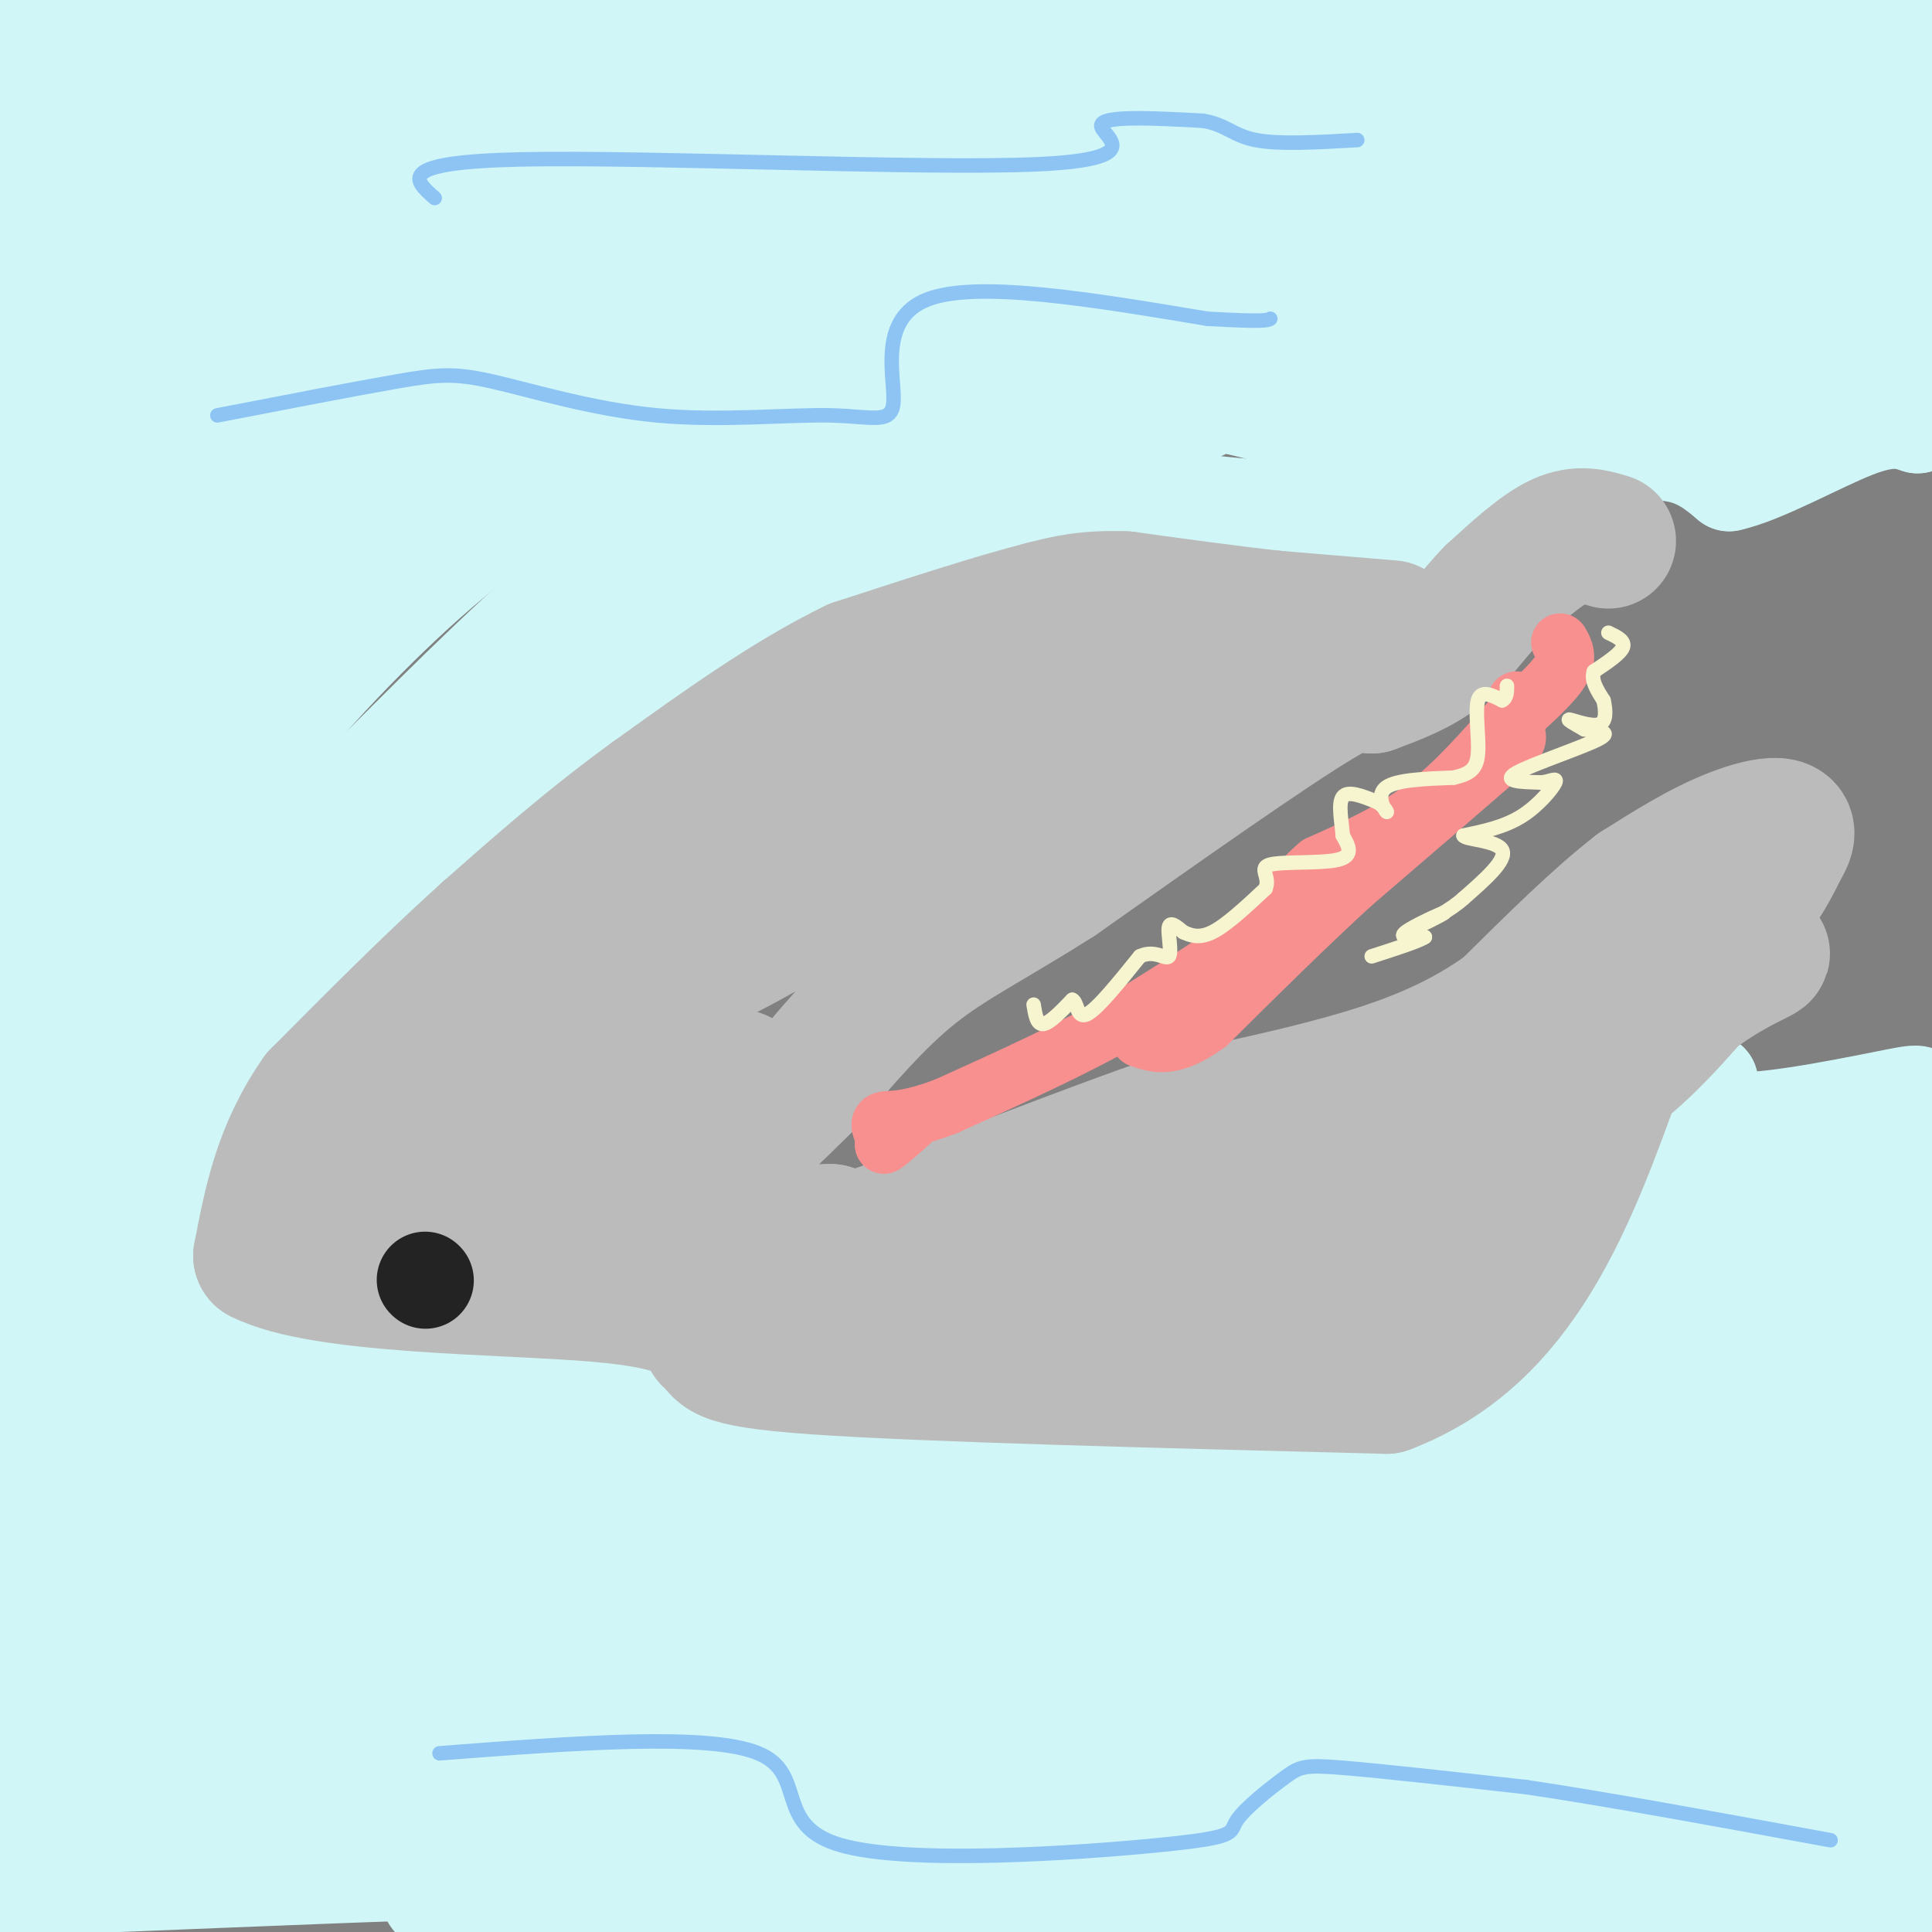 <svg viewBox='0 0 400 400' version='1.1' xmlns='http://www.w3.org/2000/svg' xmlns:xlink='http://www.w3.org/1999/xlink'><rect x="0" y="0" width="400" height="400" fill="#808080" stroke="none"/><g fill='none' stroke='#D0F6F7' stroke-width='20' stroke-linecap='round' stroke-linejoin='round'><path d='M10,17c-1.556,4.467 -3.111,8.933 0,29c3.111,20.067 10.889,55.733 14,74c3.111,18.267 1.556,19.133 0,20'/><path d='M24,140c0.133,-23.867 0.467,-93.533 0,-109c-0.467,-15.467 -1.733,23.267 -3,62'/><path d='M21,93c3.732,-8.345 14.564,-60.209 12,-69c-2.564,-8.791 -18.522,25.489 -5,31c13.522,5.511 56.525,-17.747 105,-32c48.475,-14.253 102.421,-19.501 91,-16c-11.421,3.501 -88.211,15.750 -165,28'/><path d='M59,35c-48.851,7.182 -88.478,11.136 -22,4c66.478,-7.136 239.061,-25.361 230,-22c-9.061,3.361 -199.768,28.310 -250,36c-50.232,7.690 40.010,-1.877 118,-13c77.990,-11.123 143.728,-23.802 147,-26c3.272,-2.198 -55.922,6.086 -103,10c-47.078,3.914 -82.039,3.457 -117,3'/><path d='M62,27c-34.925,1.789 -63.736,4.760 -57,6c6.736,1.240 49.021,0.748 88,-2c38.979,-2.748 74.654,-7.750 114,-11c39.346,-3.250 82.363,-4.746 86,-2c3.637,2.746 -32.104,9.735 -59,15c-26.896,5.265 -44.945,8.805 -89,15c-44.055,6.195 -114.114,15.044 -116,14c-1.886,-1.044 64.402,-11.981 140,-21c75.598,-9.019 160.507,-16.121 174,-15c13.493,1.121 -44.431,10.463 -96,17c-51.569,6.537 -96.785,10.268 -142,14'/><path d='M105,57c-39.275,4.144 -66.461,7.503 -31,3c35.461,-4.503 133.571,-16.867 185,-22c51.429,-5.133 56.177,-3.036 52,-1c-4.177,2.036 -17.278,4.010 -22,11c-4.722,6.990 -1.063,18.997 -4,25c-2.937,6.003 -12.468,6.001 -22,6'/><path d='M263,79c-9.667,3.833 -22.833,10.417 -36,17'/><path d='M227,96c-13.167,5.500 -28.083,10.750 -43,16'/><path d='M184,112c-12.956,5.333 -23.844,10.667 -32,16c-8.156,5.333 -13.578,10.667 -19,16'/><path d='M133,144c-9.167,6.500 -22.583,14.750 -36,23'/><path d='M97,167c-10.178,6.778 -17.622,12.222 -22,17c-4.378,4.778 -5.689,8.889 -7,13'/><path d='M68,197c-5.000,8.667 -14.000,23.833 -23,39'/><path d='M45,236c-4.956,10.067 -5.844,15.733 -5,21c0.844,5.267 3.422,10.133 6,15'/><path d='M46,272c10.833,5.667 34.917,12.333 59,19'/><path d='M105,291c14.689,6.644 21.911,13.756 33,17c11.089,3.244 26.044,2.622 41,2'/><path d='M179,310c43.222,0.933 130.778,2.267 175,0c44.222,-2.267 45.111,-8.133 46,-14'/><path d='M399,294c-1.250,1.750 -2.500,3.500 -3,-6c-0.500,-9.500 -0.250,-30.250 0,-51'/><path d='M396,237c1.214,-10.548 4.250,-11.417 -3,-10c-7.250,1.417 -24.786,5.119 -33,5c-8.214,-0.119 -7.107,-4.060 -6,-8'/><path d='M354,224c-3.333,3.333 -8.667,15.667 -14,28'/><path d='M340,252c-8.500,11.833 -22.750,27.417 -37,43'/><path d='M303,295c-7.978,8.911 -9.422,9.689 -14,10c-4.578,0.311 -12.289,0.156 -20,0'/><path d='M269,305c-12.667,-1.000 -34.333,-3.500 -56,-6'/><path d='M213,299c-14.089,-2.267 -21.311,-4.933 -29,-6c-7.689,-1.067 -15.844,-0.533 -24,0'/><path d='M160,293c-17.000,-2.167 -47.500,-7.583 -78,-13'/><path d='M82,280c-16.222,-1.978 -17.778,-0.422 -19,1c-1.222,1.422 -2.111,2.711 -3,4'/><path d='M217,99c0.000,0.000 31.000,5.000 31,5'/><path d='M248,104c13.500,1.500 31.750,2.750 50,4'/><path d='M298,108c10.133,0.622 10.467,0.178 14,-2c3.533,-2.178 10.267,-6.089 17,-10'/><path d='M329,96c6.156,-2.267 13.044,-2.933 18,-2c4.956,0.933 7.978,3.467 11,6'/><path d='M358,100c6.911,-1.467 18.689,-8.133 26,-11c7.311,-2.867 10.156,-1.933 13,-1'/><path d='M397,88c2.500,-10.000 2.250,-34.500 2,-59'/><path d='M399,29c-0.369,-12.083 -2.292,-12.792 -3,-16c-0.708,-3.208 -0.202,-8.917 -7,-11c-6.798,-2.083 -20.899,-0.542 -35,1'/><path d='M354,3c-14.619,2.369 -33.667,7.792 -49,18c-15.333,10.208 -26.952,25.202 -35,32c-8.048,6.798 -12.524,5.399 -17,4'/></g>
<g fill='none' stroke='#D0F6F7' stroke-width='28' stroke-linecap='round' stroke-linejoin='round'><path d='M387,269c0.000,0.000 -3.000,-2.000 -3,-2'/><path d='M363,250c0.000,0.000 0.100,0.100 0.1,0.1'/><path d='M363,248c0.000,0.000 1.000,0.000 1,0'/><path d='M368,245c6.133,0.178 12.267,0.356 13,0c0.733,-0.356 -3.933,-1.244 -8,1c-4.067,2.244 -7.533,7.622 -11,13'/><path d='M362,259c-6.500,7.333 -17.250,19.167 -28,31'/><path d='M334,290c-6.768,8.280 -9.689,13.478 -13,18c-3.311,4.522 -7.011,8.366 -2,9c5.011,0.634 18.735,-1.944 26,-4c7.265,-2.056 8.071,-3.592 12,-10c3.929,-6.408 10.980,-17.688 14,-21c3.020,-3.312 2.010,1.344 1,6'/><path d='M372,288c-0.614,9.920 -2.649,31.721 -1,39c1.649,7.279 6.982,0.037 13,-16c6.018,-16.037 12.719,-40.868 9,-32c-3.719,8.868 -17.860,51.434 -32,94'/><path d='M361,373c-4.080,1.088 1.721,-43.193 0,-41c-1.721,2.193 -10.963,50.860 -7,60c3.963,9.140 21.132,-21.246 31,-39c9.868,-17.754 12.434,-22.877 15,-28'/><path d='M399,328c-4.080,8.046 -8.159,16.093 -10,30c-1.841,13.907 -1.442,33.676 -4,35c-2.558,1.324 -8.073,-15.797 -12,-23c-3.927,-7.203 -6.265,-4.486 -14,-1c-7.735,3.486 -20.868,7.743 -34,12'/><path d='M325,381c-7.561,4.075 -9.464,8.262 -1,3c8.464,-5.262 27.295,-19.973 37,-28c9.705,-8.027 10.284,-9.372 10,-12c-0.284,-2.628 -1.433,-6.541 5,-13c6.433,-6.459 20.446,-15.463 -2,-3c-22.446,12.463 -81.351,46.394 -88,54c-6.649,7.606 38.957,-11.113 57,-20c18.043,-8.887 8.521,-7.944 -1,-7'/><path d='M342,355c-2.988,-1.745 -9.957,-2.609 -16,-3c-6.043,-0.391 -11.160,-0.311 -21,4c-9.840,4.311 -24.402,12.852 -33,19c-8.598,6.148 -11.232,9.904 -10,12c1.232,2.096 6.331,2.533 13,2c6.669,-0.533 14.909,-2.035 29,-6c14.091,-3.965 34.032,-10.392 41,-15c6.968,-4.608 0.961,-7.398 -2,-10c-2.961,-2.602 -2.878,-5.017 -7,-7c-4.122,-1.983 -12.450,-3.534 -22,-4c-9.550,-0.466 -20.323,0.153 -28,2c-7.677,1.847 -12.259,4.920 -13,7c-0.741,2.080 2.360,3.166 21,1c18.640,-2.166 52.820,-7.583 87,-13'/><path d='M381,344c-5.967,-0.986 -64.384,3.047 -83,3c-18.616,-0.047 2.570,-4.176 24,-8c21.430,-3.824 43.105,-7.345 57,-10c13.895,-2.655 20.010,-4.446 -8,-1c-28.010,3.446 -90.146,12.127 -104,14c-13.854,1.873 20.573,-3.064 55,-8'/><path d='M322,334c15.037,-1.643 25.130,-1.750 4,0c-21.130,1.750 -73.482,5.356 -77,5c-3.518,-0.356 41.799,-4.673 64,-7c22.201,-2.327 21.285,-2.665 -5,0c-26.285,2.665 -77.939,8.333 -84,9c-6.061,0.667 33.469,-3.666 73,-8'/><path d='M297,333c-25.083,-0.593 -124.289,1.924 -145,0c-20.711,-1.924 37.075,-8.289 67,-11c29.925,-2.711 31.990,-1.768 49,-3c17.010,-1.232 48.964,-4.639 15,0c-33.964,4.639 -133.847,17.326 -170,22c-36.153,4.674 -8.577,1.337 19,-2'/><path d='M132,339c13.419,-1.433 37.467,-4.015 36,-3c-1.467,1.015 -28.448,5.625 -60,9c-31.552,3.375 -67.674,5.513 -77,4c-9.326,-1.513 8.143,-6.677 25,-10c16.857,-3.323 33.102,-4.807 23,-3c-10.102,1.807 -46.551,6.903 -83,12'/><path d='M9,342c20.235,-2.188 40.469,-4.376 43,-1c2.531,3.376 -12.642,12.316 -17,16c-4.358,3.684 2.097,2.111 7,1c4.903,-1.111 8.252,-1.762 0,3c-8.252,4.762 -28.106,14.936 -27,15c1.106,0.064 23.173,-9.982 31,-14c7.827,-4.018 1.413,-2.009 -5,0'/><path d='M41,362c-4.867,0.578 -14.533,2.022 -23,5c-8.467,2.978 -15.733,7.489 -23,12'/><path d='M3,382c11.827,-2.161 23.655,-4.321 26,-4c2.345,0.321 -4.792,3.125 -13,5c-8.208,1.875 -17.488,2.821 8,0c25.488,-2.821 85.744,-9.411 146,-16'/><path d='M170,367c44.798,-4.935 83.793,-9.274 57,-6c-26.793,3.274 -119.376,14.159 -123,16c-3.624,1.841 81.709,-5.362 145,-10c63.291,-4.638 104.540,-6.710 71,0c-33.540,6.710 -141.869,22.203 -184,28c-42.131,5.797 -18.066,1.899 6,-2'/><path d='M142,393c-1.174,-0.944 -7.108,-2.305 22,-3c29.108,-0.695 93.260,-0.726 132,0c38.740,0.726 52.069,2.207 54,4c1.931,1.793 -7.534,3.896 -17,6'/><path d='M263,398c24.156,-3.111 48.311,-6.222 65,-6c16.689,0.222 25.911,3.778 35,5c9.089,1.222 18.044,0.111 27,-1'/><path d='M390,396c13.488,-1.625 33.708,-5.188 -1,-6c-34.708,-0.812 -124.344,1.128 -158,1c-33.656,-0.128 -11.330,-2.322 -1,-4c10.330,-1.678 8.665,-2.839 7,-4'/><path d='M237,383c-19.138,0.519 -70.482,3.816 -93,4c-22.518,0.184 -16.211,-2.744 24,-9c40.211,-6.256 114.326,-15.838 107,-19c-7.326,-3.162 -96.093,0.097 -123,-1c-26.907,-1.097 8.047,-6.548 43,-12'/><path d='M195,346c-6.273,0.089 -43.455,6.313 -82,10c-38.545,3.687 -78.455,4.839 -69,3c9.455,-1.839 68.273,-6.668 69,-4c0.727,2.668 -56.636,12.834 -114,23'/><path d='M0,387c61.167,-2.500 122.333,-5.000 143,-5c20.667,0.000 0.833,2.500 -19,5'/><path d='M124,387c-15.774,2.012 -45.708,4.542 -24,4c21.708,-0.542 95.060,-4.155 114,-5c18.940,-0.845 -16.530,1.077 -52,3'/><path d='M162,389c-17.735,-1.815 -36.073,-7.851 -45,-9c-8.927,-1.149 -8.444,2.589 -11,-7c-2.556,-9.589 -8.150,-32.505 -2,-43c6.150,-10.495 24.043,-8.570 30,-5c5.957,3.570 -0.021,8.785 -6,14'/><path d='M128,339c-0.093,-3.161 2.674,-18.062 4,-25c1.326,-6.938 1.211,-5.911 -4,-2c-5.211,3.911 -15.518,10.707 -24,7c-8.482,-3.707 -15.138,-17.916 -18,-23c-2.862,-5.084 -1.931,-1.042 -1,3'/><path d='M85,299c-0.170,4.952 -0.095,15.832 -9,15c-8.905,-0.832 -26.789,-13.378 -35,-18c-8.211,-4.622 -6.749,-1.321 -9,4c-2.251,5.321 -8.215,12.663 -12,13c-3.785,0.337 -5.393,-6.332 -7,-13'/><path d='M13,300c-3.393,-4.488 -8.375,-9.208 -10,-15c-1.625,-5.792 0.107,-12.655 0,-11c-0.107,1.655 -2.054,11.827 -4,22'/><path d='M1,303c3.202,-16.607 6.405,-33.214 7,-25c0.595,8.214 -1.417,41.250 0,42c1.417,0.750 6.262,-30.786 7,-38c0.738,-7.214 -2.631,9.893 -6,27'/><path d='M9,309c-5.047,15.226 -14.665,39.790 -8,42c6.665,2.210 29.611,-17.933 39,-33c9.389,-15.067 5.220,-25.056 6,-21c0.780,4.056 6.509,22.159 10,31c3.491,8.841 4.746,8.421 6,8'/><path d='M62,336c3.767,-0.116 10.183,-4.404 14,-12c3.817,-7.596 5.034,-18.498 6,-18c0.966,0.498 1.679,12.396 8,18c6.321,5.604 18.249,4.913 26,2c7.751,-2.913 11.325,-8.049 12,-12c0.675,-3.951 -1.549,-6.718 -1,-8c0.549,-1.282 3.871,-1.081 -5,-3c-8.871,-1.919 -29.936,-5.960 -51,-10'/><path d='M71,293c-12.786,-4.738 -19.250,-11.583 -26,-14c-6.750,-2.417 -13.786,-0.405 -22,-2c-8.214,-1.595 -17.607,-6.798 -27,-12'/><path d='M0,235c5.711,2.461 11.423,4.922 14,5c2.577,0.078 2.021,-2.226 4,-6c1.979,-3.774 6.494,-9.016 9,-22c2.506,-12.984 3.002,-33.710 6,-50c2.998,-16.290 8.499,-28.145 14,-40'/><path d='M47,122c4.484,-12.822 8.693,-24.878 2,-6c-6.693,18.878 -24.289,68.689 -34,105c-9.711,36.311 -11.538,59.122 -10,65c1.538,5.878 6.439,-5.178 9,-20c2.561,-14.822 2.780,-33.411 3,-52'/><path d='M17,214c-1.029,12.073 -5.102,68.254 0,69c5.102,0.746 19.378,-53.944 24,-82c4.622,-28.056 -0.409,-29.476 5,-39c5.409,-9.524 21.260,-27.150 35,-40c13.740,-12.850 25.370,-20.925 37,-29'/><path d='M118,93c10.583,-7.381 18.542,-11.333 27,-16c8.458,-4.667 17.417,-10.048 34,-12c16.583,-1.952 40.792,-0.476 65,1'/><path d='M244,66c-0.952,3.798 -35.833,12.792 -61,22c-25.167,9.208 -40.619,18.631 -56,31c-15.381,12.369 -30.690,27.685 -46,43'/><path d='M81,162c-13.583,12.857 -24.542,23.500 -28,28c-3.458,4.500 0.583,2.857 4,0c3.417,-2.857 6.208,-6.929 9,-11'/><path d='M66,179c1.833,-1.500 1.917,0.250 2,2'/><path d='M68,181c1.244,0.844 3.356,1.956 6,1c2.644,-0.956 5.822,-3.978 9,-7'/><path d='M83,175c5.667,-3.000 15.333,-7.000 22,-11c6.667,-4.000 10.333,-8.000 14,-12'/><path d='M119,152c4.167,-4.500 7.583,-9.750 11,-15'/><path d='M130,137c3.167,-3.000 5.583,-3.000 8,-3'/><path d='M138,134c8.500,-2.833 25.750,-8.417 43,-14'/><path d='M181,120c11.500,-4.500 18.750,-8.750 26,-13'/><path d='M207,107c8.167,-3.833 15.583,-6.917 23,-10'/><path d='M63,24c44.222,-2.756 88.444,-5.511 67,2c-21.444,7.511 -108.556,25.289 -113,28c-4.444,2.711 73.778,-9.644 152,-22'/><path d='M169,32c17.667,-1.296 -14.164,6.465 -29,12c-14.836,5.535 -12.676,8.845 -14,12c-1.324,3.155 -6.132,6.154 -10,15c-3.868,8.846 -6.794,23.540 -8,30c-1.206,6.460 -0.690,4.686 5,1c5.690,-3.686 16.554,-9.285 25,-14c8.446,-4.715 14.473,-8.545 6,-11c-8.473,-2.455 -31.446,-3.534 -48,-2c-16.554,1.534 -26.688,5.682 -39,14c-12.312,8.318 -26.804,20.805 -24,20c2.804,-0.805 22.902,-14.903 43,-29'/><path d='M76,80c14.756,-11.323 30.147,-25.129 31,-21c0.853,4.129 -12.832,26.193 -20,41c-7.168,14.807 -7.820,22.357 -5,19c2.820,-3.357 9.113,-17.620 12,-27c2.887,-9.380 2.367,-13.875 2,-17c-0.367,-3.125 -0.582,-4.879 -1,-7c-0.418,-2.121 -1.040,-4.610 -7,-6c-5.960,-1.390 -17.258,-1.682 -23,-2c-5.742,-0.318 -5.926,-0.662 -13,6c-7.074,6.662 -21.037,20.331 -35,34'/><path d='M17,100c-6.299,3.328 -4.547,-5.351 -1,-23c3.547,-17.649 8.889,-44.267 6,-44c-2.889,0.267 -14.009,27.418 -19,41c-4.991,13.582 -3.855,13.595 -3,19c0.855,5.405 1.427,16.203 2,27'/><path d='M2,120c1.000,22.167 2.500,64.083 4,106'/><path d='M6,226c10.526,-0.925 34.842,-56.238 50,-90c15.158,-33.762 21.158,-45.974 18,-46c-3.158,-0.026 -15.474,12.136 -24,24c-8.526,11.864 -13.263,23.432 -18,35'/><path d='M32,149c-4.607,10.357 -7.125,18.750 -8,12c-0.875,-6.750 -0.107,-28.643 -1,-33c-0.893,-4.357 -3.446,8.821 -6,22'/><path d='M17,150c-1.000,3.667 -0.500,1.833 0,0'/><path d='M6,3c12.600,-0.244 25.200,-0.489 31,0c5.800,0.489 4.800,1.711 0,3c-4.800,1.289 -13.400,2.644 -22,4'/><path d='M15,10c20.667,0.667 83.333,0.333 146,0'/><path d='M161,10c29.644,-1.733 30.756,-6.067 47,-7c16.244,-0.933 47.622,1.533 79,4'/><path d='M287,7c36.289,-1.511 87.511,-7.289 108,-4c20.489,3.289 10.244,15.644 0,28'/><path d='M395,31c-1.404,14.469 -4.912,36.641 -7,29c-2.088,-7.641 -2.754,-45.096 -3,-51c-0.246,-5.904 -0.070,19.742 -1,34c-0.930,14.258 -2.965,17.129 -5,20'/><path d='M379,63c-1.520,11.129 -2.820,28.952 -3,16c-0.180,-12.952 0.759,-56.679 -5,-56c-5.759,0.679 -18.217,45.766 -23,60c-4.783,14.234 -1.892,-2.383 1,-19'/><path d='M349,64c1.298,-16.845 4.042,-49.458 0,-43c-4.042,6.458 -14.869,51.988 -16,62c-1.131,10.012 7.435,-15.494 16,-41'/><path d='M349,42c-4.202,2.524 -22.708,29.333 -39,40c-16.292,10.667 -30.369,5.190 -40,2c-9.631,-3.190 -14.815,-4.095 -20,-5'/><path d='M250,79c-5.450,-0.892 -9.075,-0.622 1,-4c10.075,-3.378 33.849,-10.405 46,-13c12.151,-2.595 12.680,-0.757 12,0c-0.680,0.757 -2.568,0.435 -2,-2c0.568,-2.435 3.591,-6.981 8,-10c4.409,-3.019 10.205,-4.509 16,-6'/><path d='M331,44c3.911,5.644 5.689,22.756 8,31c2.311,8.244 5.156,7.622 8,7'/><path d='M347,82c2.333,2.667 4.167,5.833 6,9'/><path d='M353,91c1.333,1.500 1.667,0.750 2,0'/></g>
<g fill='none' stroke='#BBBBBB' stroke-width='28' stroke-linecap='round' stroke-linejoin='round'><path d='M333,112c-3.000,-0.917 -6.000,-1.833 -10,0c-4.000,1.833 -9.000,6.417 -14,11'/><path d='M309,123c-4.000,4.067 -7.000,8.733 -11,12c-4.000,3.267 -9.000,5.133 -14,7'/><path d='M284,142c-2.222,0.111 -0.778,-3.111 -11,3c-10.222,6.111 -32.111,21.556 -54,37'/><path d='M219,182c-14.089,8.956 -22.311,12.844 -30,19c-7.689,6.156 -14.844,14.578 -22,23'/><path d='M167,224c-7.000,7.000 -13.500,13.000 -20,19'/><path d='M152,257c4.244,1.844 8.489,3.689 16,5c7.511,1.311 18.289,2.089 30,0c11.711,-2.089 24.356,-7.044 37,-12'/><path d='M235,250c23.333,-9.500 63.167,-27.250 103,-45'/><path d='M338,205c22.333,-12.500 26.667,-21.250 31,-30'/><path d='M369,175c3.489,-5.600 -3.289,-4.600 -10,-2c-6.711,2.600 -13.356,6.800 -20,11'/><path d='M339,184c-7.833,6.000 -17.417,15.500 -27,25'/><path d='M312,209c-9.178,6.600 -18.622,10.600 -30,14c-11.378,3.400 -24.689,6.200 -38,9'/><path d='M244,232c-19.244,6.511 -48.356,18.289 -62,23c-13.644,4.711 -11.822,2.356 -10,0'/><path d='M172,255c-1.833,0.000 -1.417,0.000 -1,0'/><path d='M288,130c0.000,0.000 -24.000,-2.000 -24,-2'/><path d='M264,128c-9.167,-1.000 -20.083,-2.500 -31,-4'/><path d='M233,124c-8.000,-0.333 -12.500,0.833 -17,2'/><path d='M216,126c-9.333,2.333 -24.167,7.167 -39,12'/><path d='M177,138c-13.500,6.500 -27.750,16.750 -42,27'/><path d='M135,165c-12.667,9.167 -23.333,18.583 -34,28'/><path d='M101,193c-11.500,10.333 -23.250,22.167 -35,34'/><path d='M66,227c-7.833,11.167 -9.917,22.083 -12,33'/><path d='M54,260c12.667,6.511 50.333,6.289 70,8c19.667,1.711 21.333,5.356 23,9'/><path d='M147,277c3.222,2.556 -0.222,4.444 22,6c22.222,1.556 70.111,2.778 118,4'/><path d='M287,287c27.667,-10.500 37.833,-38.750 48,-67'/><path d='M335,220c14.267,-15.400 25.933,-20.400 29,-22c3.067,-1.600 -2.467,0.200 -8,2'/><path d='M356,200c-4.934,4.897 -13.270,16.138 -23,23c-9.730,6.862 -20.856,9.344 -32,17c-11.144,7.656 -22.308,20.484 -26,26c-3.692,5.516 0.088,3.719 3,2c2.912,-1.719 4.956,-3.359 7,-5'/><path d='M285,263c8.107,-7.131 24.875,-22.458 25,-23c0.125,-0.542 -16.393,13.702 -30,20c-13.607,6.298 -24.304,4.649 -35,3'/><path d='M245,263c-18.600,1.133 -47.600,2.467 -63,2c-15.400,-0.467 -17.200,-2.733 -19,-5'/><path d='M163,260c-8.167,-2.262 -19.083,-5.417 -27,-6c-7.917,-0.583 -12.833,1.405 -21,0c-8.167,-1.405 -19.583,-6.202 -31,-11'/><path d='M84,243c-5.520,-2.417 -3.819,-2.960 -2,-5c1.819,-2.040 3.756,-5.578 5,-9c1.244,-3.422 1.797,-6.729 11,-11c9.203,-4.271 27.058,-9.506 42,-16c14.942,-6.494 26.971,-14.247 39,-22'/><path d='M179,180c13.000,-8.622 26.000,-19.178 39,-27c13.000,-7.822 26.000,-12.911 39,-18'/><path d='M257,135c-18.244,3.511 -83.356,21.289 -113,35c-29.644,13.711 -23.822,23.356 -18,33'/><path d='M126,203c-9.155,16.286 -23.042,40.500 -26,49c-2.958,8.500 5.012,1.286 12,-8c6.988,-9.286 12.994,-20.643 19,-32'/><path d='M131,212c1.444,3.600 -4.444,28.600 -2,34c2.444,5.400 13.222,-8.800 24,-23'/></g>
<g fill='none' stroke='#F99090' stroke-width='12' stroke-linecap='round' stroke-linejoin='round'><path d='M323,133c0.917,1.583 1.833,3.167 0,6c-1.833,2.833 -6.417,6.917 -11,11'/><path d='M312,150c-4.511,4.956 -10.289,11.844 -17,17c-6.711,5.156 -14.356,8.578 -22,12'/><path d='M273,179c-4.844,3.911 -5.956,7.689 -12,13c-6.044,5.311 -17.022,12.156 -28,19'/><path d='M233,211c-10.833,6.167 -23.917,12.083 -37,18'/><path d='M196,229c-8.644,3.333 -11.756,2.667 -13,3c-1.244,0.333 -0.622,1.667 0,3'/><path d='M183,235c0.000,0.833 0.000,1.417 0,2'/><path d='M183,237c1.167,-0.667 4.083,-3.333 7,-6'/><path d='M314,145c-0.089,2.844 -0.178,5.689 0,7c0.178,1.311 0.622,1.089 -5,6c-5.622,4.911 -17.311,14.956 -29,25'/><path d='M280,183c-9.833,9.000 -19.917,19.000 -30,29'/><path d='M250,212c-7.333,5.333 -10.667,4.167 -14,3'/></g>
<g fill='none' stroke='#F7F5D0' stroke-width='3' stroke-linecap='round' stroke-linejoin='round'><path d='M214,208c0.333,2.083 0.667,4.167 2,4c1.333,-0.167 3.667,-2.583 6,-5'/><path d='M222,207c1.111,0.422 0.889,3.978 3,3c2.111,-0.978 6.556,-6.489 11,-12'/><path d='M236,198c3.095,-1.488 5.333,0.792 6,0c0.667,-0.792 -0.238,-4.655 0,-6c0.238,-1.345 1.619,-0.173 3,1'/><path d='M245,193c1.311,0.556 3.089,1.444 6,0c2.911,-1.444 6.956,-5.222 11,-9'/><path d='M262,184c1.107,-2.524 -1.625,-4.333 1,-5c2.625,-0.667 10.607,-0.190 14,-1c3.393,-0.810 2.196,-2.905 1,-5'/><path d='M278,173c-0.156,-2.600 -1.044,-6.600 0,-8c1.044,-1.400 4.022,-0.200 7,1'/><path d='M285,166c1.702,0.881 2.458,2.583 2,2c-0.458,-0.583 -2.131,-3.452 0,-5c2.131,-1.548 8.065,-1.774 14,-2'/><path d='M301,161c3.357,-0.786 4.750,-1.750 5,-5c0.250,-3.250 -0.643,-8.786 0,-11c0.643,-2.214 2.821,-1.107 5,0'/><path d='M311,145c1.000,-0.500 1.000,-1.750 1,-3'/><path d='M333,131c1.750,0.833 3.500,1.667 3,3c-0.500,1.333 -3.250,3.167 -6,5'/><path d='M330,139c-0.667,1.833 0.667,3.917 2,6'/><path d='M332,145c0.476,2.143 0.667,4.500 -1,5c-1.667,0.500 -5.190,-0.857 -6,-1c-0.810,-0.143 1.095,0.929 3,2'/><path d='M328,151c2.214,0.369 6.250,0.292 3,2c-3.250,1.708 -13.786,5.202 -17,7c-3.214,1.798 0.893,1.899 5,2'/><path d='M319,162c1.726,-0.060 3.542,-1.208 3,0c-0.542,1.208 -3.440,4.774 -7,7c-3.560,2.226 -7.780,3.113 -12,4'/><path d='M303,173c0.267,0.844 6.933,0.956 8,3c1.067,2.044 -3.467,6.022 -8,10'/><path d='M303,186c-3.000,2.667 -6.500,4.333 -10,6'/><path d='M293,192c0.333,0.024 6.167,-2.917 6,-3c-0.167,-0.083 -6.333,2.690 -8,4c-1.667,1.310 1.167,1.155 4,1'/><path d='M295,194c-1.167,0.833 -6.083,2.417 -11,4'/></g>
<g fill='none' stroke='#232323' stroke-width='20' stroke-linecap='round' stroke-linejoin='round'><path d='M88,265c0.000,0.000 0.100,0.100 0.1,0.1'/></g>
<g fill='none' stroke='#8DC4F4' stroke-width='3' stroke-linecap='round' stroke-linejoin='round'><path d='M90,41c-4.232,-3.726 -8.464,-7.452 18,-8c26.464,-0.548 83.625,2.083 107,1c23.375,-1.083 12.964,-5.881 13,-8c0.036,-2.119 10.518,-1.560 21,-1'/><path d='M249,25c4.778,0.733 6.222,3.067 11,4c4.778,0.933 12.889,0.467 21,0'/><path d='M45,86c14.143,-2.740 28.286,-5.480 37,-7c8.714,-1.520 11.999,-1.819 20,0c8.001,1.819 20.719,5.755 34,7c13.281,1.245 27.127,-0.202 36,0c8.873,0.202 12.774,2.055 13,-3c0.226,-5.055 -3.221,-17.016 7,-21c10.221,-3.984 34.111,0.008 58,4'/><path d='M250,66c11.833,0.667 12.417,0.333 13,0'/><path d='M91,363c27.862,-2.129 55.723,-4.258 66,0c10.277,4.258 2.969,14.903 17,19c14.031,4.097 49.401,1.645 66,0c16.599,-1.645 14.429,-2.482 16,-5c1.571,-2.518 6.885,-6.716 10,-9c3.115,-2.284 4.033,-2.652 12,-2c7.967,0.652 22.984,2.326 38,4'/><path d='M316,370c16.833,2.500 39.917,6.750 63,11'/></g>
</svg>
